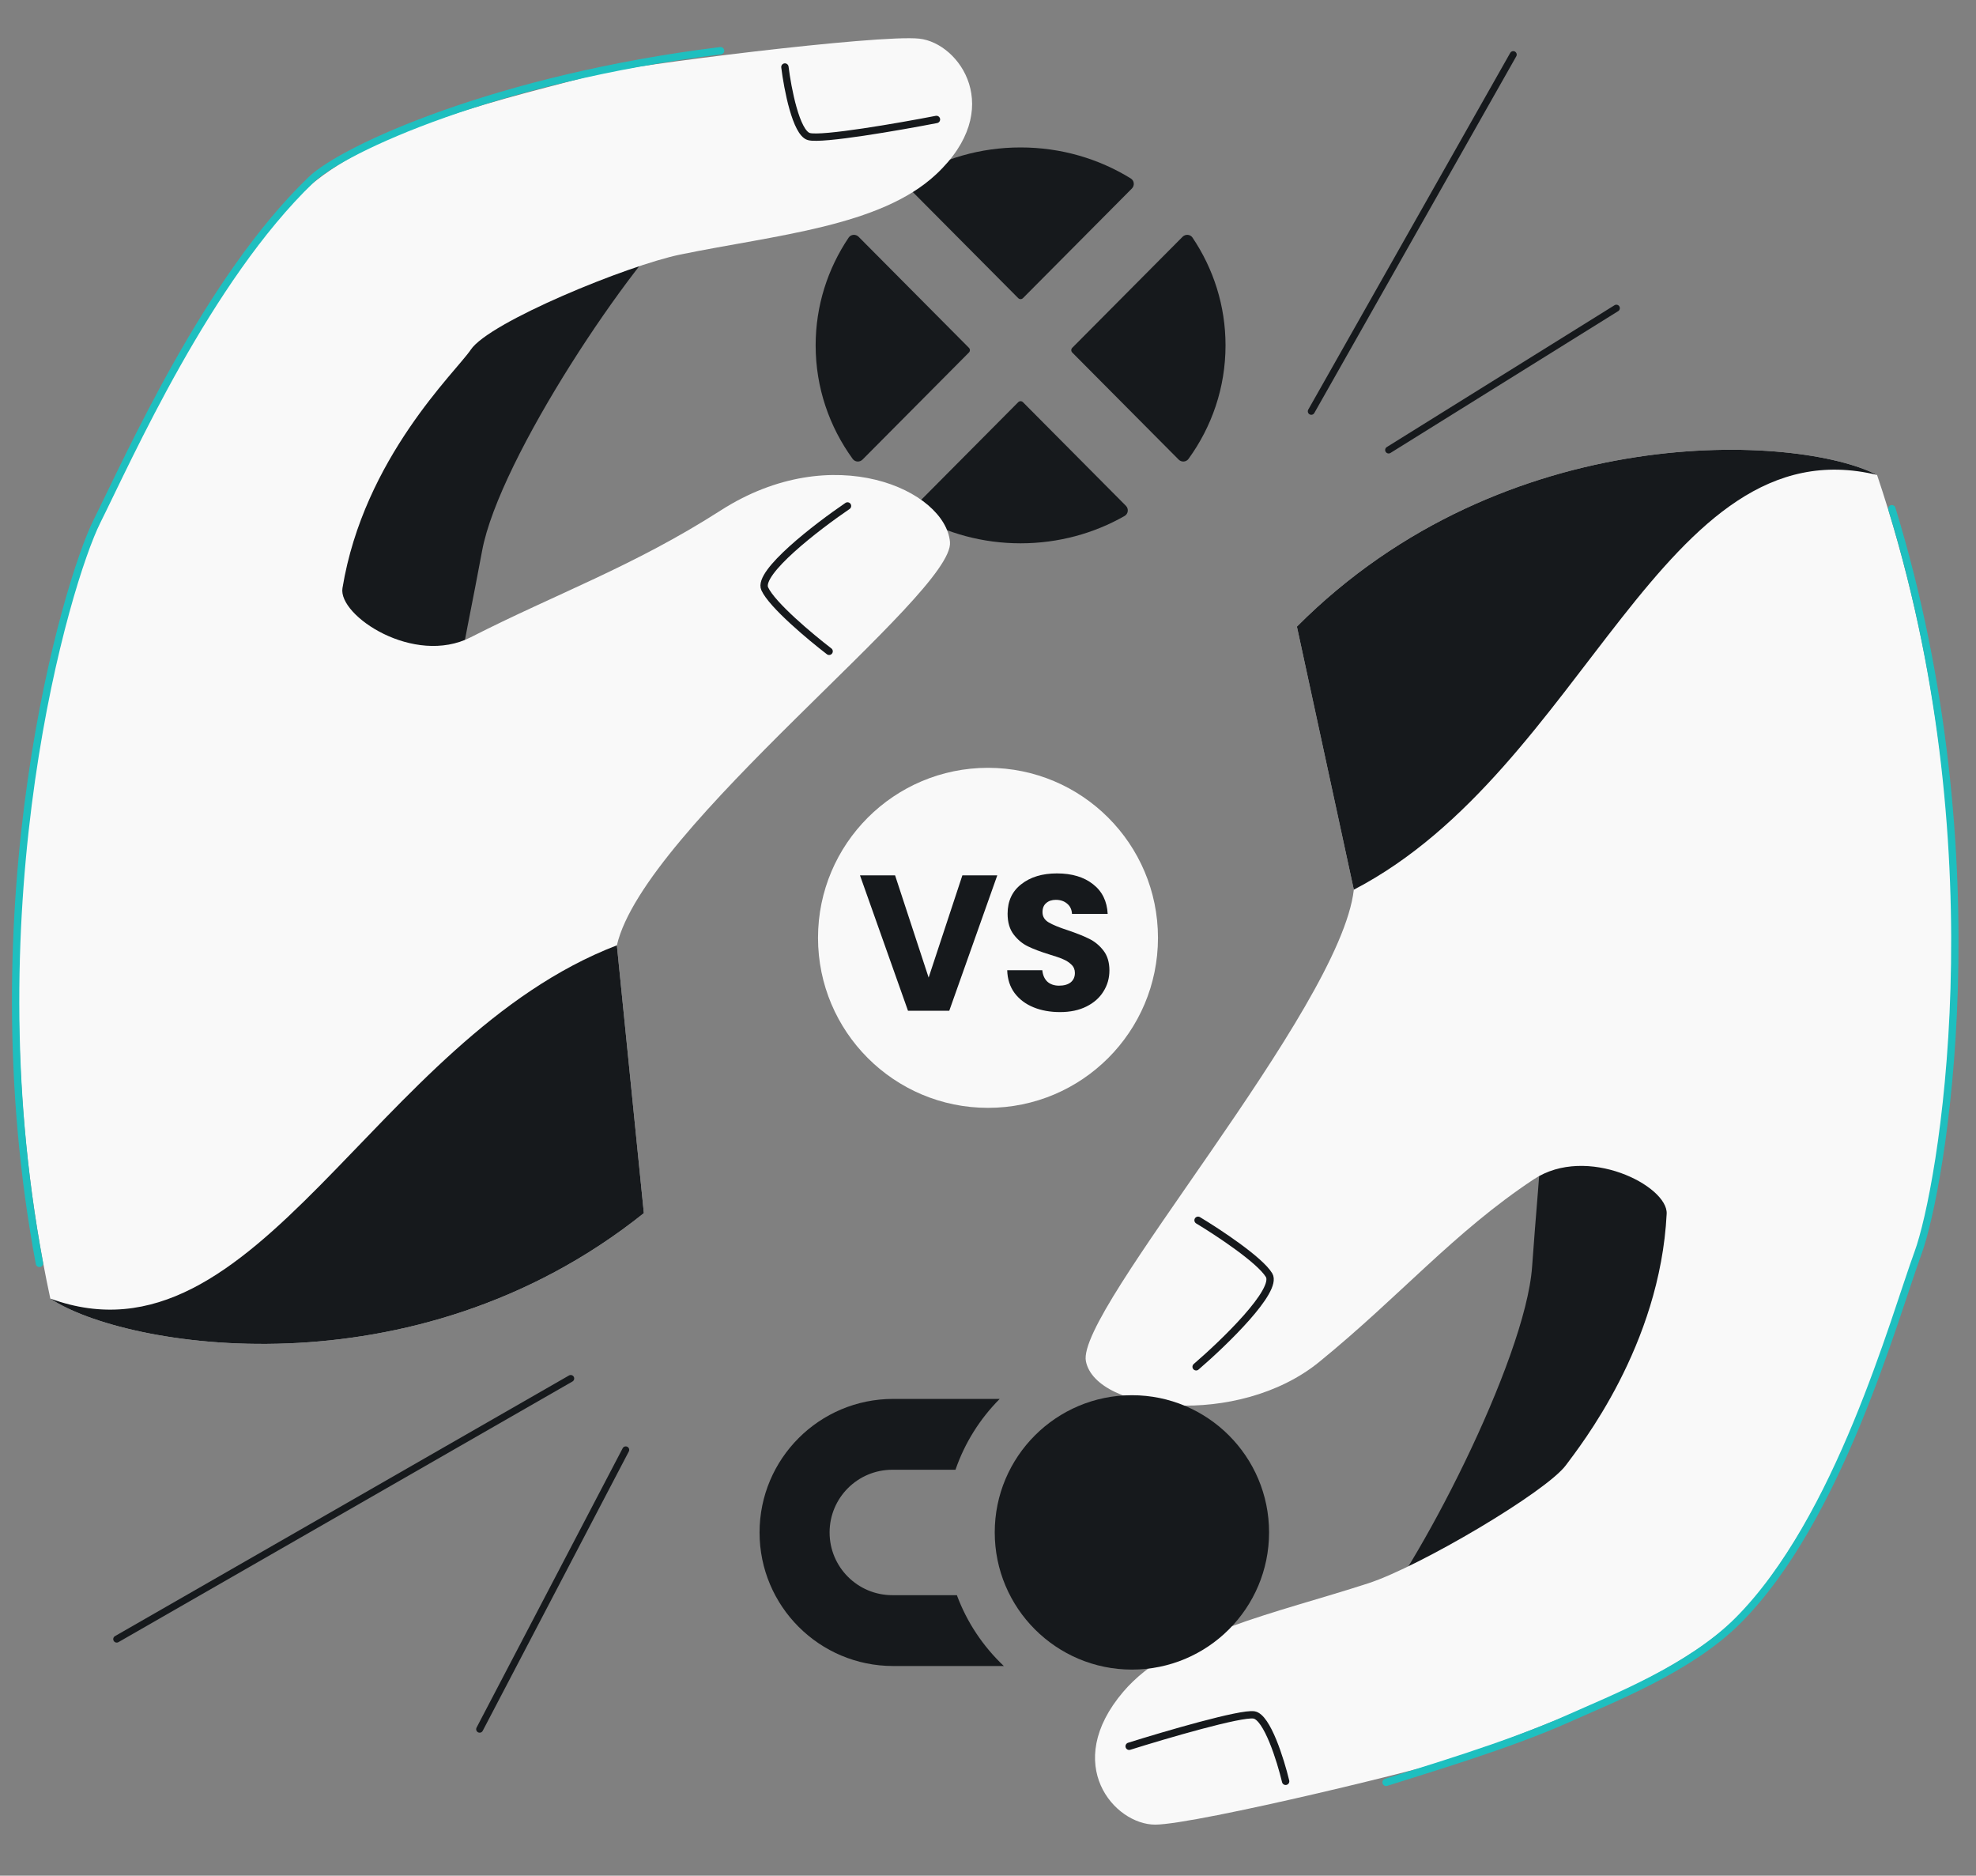 <svg width="569" height="540" viewBox="0 0 569 540" fill="none" xmlns="http://www.w3.org/2000/svg">
<rect x="0" y="0" width="569" height="540" fill="#808080" stroke="none"/>
<g clip-path="url(#clip0_948_2083)">
<path d="M441.182 364.607C439.3 391.665 407.481 452.894 393.076 468.654L421.549 470.513L516.884 415.568L521.311 306.448L443.429 283.673C447.338 300.009 443.065 337.548 441.182 364.607Z" fill="#16191C"/>
<path d="M323.462 487.04C337.726 470.31 367.328 464.515 394.075 455.802C408.724 451.03 445.261 429.509 450.941 421.789C454.933 416.364 478.025 387.441 479.927 349.438C480.327 341.432 456.936 329.402 441.631 339.534C418.683 354.726 403.094 373.215 379.826 392.137C356.559 411.059 315.656 406.567 312.694 391.917C309.733 377.267 385.931 290.657 389.842 256.137L373.451 180.399C433.543 120.083 518.133 125.148 540.51 136.732C575.815 241.659 559.268 341.675 552.327 360.636C545.386 379.596 530.672 429.454 504.338 461.181C486.964 482.113 447.02 495.487 423.259 504.891C414.831 508.226 344.384 525.282 332.659 525.306C320.934 525.33 305.631 507.953 323.462 487.04Z" fill="#F9F9F9"/>
<path d="M544.77 146.458C575.823 247.676 559.048 342.278 552.327 360.636C545.386 379.596 529.559 437.451 500.403 466.607C486.612 480.398 464.455 489.002 451.564 494.78C434.319 502.51 409.758 509.717 399.133 513.134" stroke="#1EBFBF" stroke-width="2.118" stroke-linecap="round"/>
<path d="M373.451 180.399C433.543 120.083 518.134 125.148 540.511 136.732C478.675 121.762 456.616 221.441 389.842 256.137L373.451 180.399Z" fill="#16191C"/>
<path d="M344.432 393.494C352.529 386.535 368.067 371.52 365.437 367.126C362.807 362.732 350.709 354.755 344.989 351.315M325.149 502.748C335.565 499.478 357.339 493.095 361.108 493.725C364.878 494.355 368.744 506.729 370.206 512.837" stroke="#16191C" stroke-width="2.118" stroke-linecap="round"/>
<path d="M275.537 459.246H256.956C246.972 459.246 238.886 451.167 238.886 441.192C238.886 431.217 246.972 423.137 256.956 423.137H275.137C277.811 415.378 282.204 408.429 287.872 402.743H257.2C235.946 402.743 218.719 419.956 218.719 441.192C218.719 462.427 235.946 479.64 257.2 479.64H289.059C283.102 474.02 278.432 467.071 275.537 459.246Z" fill="#16191C"/>
<path d="M325.944 401.677C304.135 401.677 286.442 419.359 286.442 441.168C286.442 462.977 304.124 480.67 325.944 480.67C347.764 480.67 365.435 462.988 365.435 441.168C365.435 419.348 347.752 401.677 325.944 401.677Z" fill="#16191C"/>
<path d="M325.61 51.373C326.636 52.006 326.775 53.425 325.925 54.28L294.564 85.835C294.189 86.213 293.578 86.213 293.203 85.835L261.842 54.28C260.992 53.425 261.131 52.006 262.157 51.373C271.319 45.722 282.205 42.447 293.883 42.447C305.562 42.447 316.448 45.722 325.61 51.373Z" fill="#16191C"/>
<path d="M343.399 68.416C342.741 67.438 341.357 67.335 340.526 68.171L308.759 100.134C308.387 100.509 308.387 101.113 308.759 101.487L339.394 132.311C340.206 133.128 341.553 133.051 342.231 132.119C348.953 122.865 352.898 111.594 352.898 99.432C352.898 87.993 349.408 77.342 343.399 68.416Z" fill="#16191C"/>
<path d="M323.832 148.545C324.902 147.935 325.07 146.48 324.201 145.607L294.564 115.786C294.189 115.409 293.578 115.409 293.203 115.786L263.566 145.607C262.697 146.48 262.865 147.935 263.935 148.545C272.714 153.548 282.952 156.418 293.883 156.418C304.815 156.418 315.053 153.548 323.832 148.545Z" fill="#16191C"/>
<path d="M248.373 132.311C247.561 133.128 246.214 133.051 245.536 132.119C238.814 122.865 234.869 111.594 234.869 99.432C234.869 87.993 238.359 77.342 244.368 68.416C245.026 67.438 246.41 67.335 247.241 68.171L279.008 100.134C279.38 100.509 279.38 101.113 279.008 101.487L248.373 132.311Z" fill="#16191C"/>
<path d="M138.821 158.603C143.735 131.928 182.238 74.666 198.325 60.626L170.241 55.577L69.332 99.451L52.66 207.38L127.486 238.77C125.438 222.098 133.907 185.278 138.821 158.603Z" fill="#16191C"/>
<path d="M269.565 50.187C253.509 65.206 223.443 67.635 195.885 73.284C180.793 76.379 140.871 92.711 135.555 100.686C131.412 106.901 104.78 131.769 98.616 169.318C97.317 177.228 119.207 191.812 135.555 183.466C160.065 170.952 182.294 163.13 207.542 146.945C239.888 126.21 272.259 141.162 273.554 156.052C274.849 170.942 185.404 238.297 177.635 272.158L185.404 349.259C118.909 402.434 35.425 387.887 14.493 373.86C-8.787 265.627 18.904 168.107 27.934 150.048C36.964 131.989 57.192 84.102 86.928 55.538C106.545 36.693 147.741 27.896 172.408 21.225C181.158 18.859 253.076 9.834 264.729 11.129C276.382 12.424 289.634 31.412 269.565 50.187Z" fill="#F9F9F9"/>
<path d="M11.354 363.716C-8.118 259.648 19.192 167.533 27.934 150.048C36.964 131.989 59.807 80.366 89.543 51.801C98.734 42.83 143.374 22.479 207.49 14.601" stroke="#1EBFBF" stroke-width="2.118" stroke-linecap="round"/>
<path d="M185.404 349.259C118.909 402.434 35.425 387.887 14.492 373.86C74.253 395.689 107.382 299.124 177.635 272.158L185.404 349.259Z" fill="#16191C"/>
<path d="M244.046 145.662C235.217 151.666 218.09 164.838 220.208 169.5C222.327 174.162 233.451 183.449 238.749 187.511M269.655 34.388C258.937 36.466 236.583 40.36 232.909 39.31C229.234 38.26 226.784 25.53 226.019 19.296" stroke="#16191C" stroke-width="2.118" stroke-linecap="round"/>
<circle cx="284.499" cy="270" r="48.947" fill="#F9F9F9"/>
<path d="M287.174 252.007L273.346 290.99H261.463L247.636 252.007H257.742L267.405 281.439L277.122 252.007H287.174ZM305.247 291.379C302.397 291.379 299.842 290.916 297.584 289.99C295.326 289.065 293.512 287.695 292.142 285.881C290.809 284.067 290.106 281.883 290.032 279.328H300.138C300.286 280.772 300.786 281.883 301.638 282.66C302.489 283.401 303.6 283.771 304.97 283.771C306.376 283.771 307.487 283.456 308.301 282.827C309.116 282.161 309.523 281.254 309.523 280.106C309.523 279.143 309.19 278.347 308.524 277.718C307.894 277.089 307.098 276.57 306.136 276.163C305.21 275.756 303.877 275.293 302.137 274.775C299.62 273.997 297.565 273.22 295.974 272.443C294.382 271.665 293.012 270.518 291.864 269C290.717 267.482 290.143 265.501 290.143 263.058C290.143 259.43 291.457 256.598 294.085 254.562C296.714 252.488 300.138 251.452 304.359 251.452C308.653 251.452 312.115 252.488 314.743 254.562C317.371 256.598 318.778 259.448 318.963 263.113H308.69C308.616 261.855 308.153 260.874 307.302 260.17C306.45 259.43 305.358 259.06 304.026 259.06C302.878 259.06 301.952 259.374 301.249 260.004C300.546 260.596 300.194 261.466 300.194 262.614C300.194 263.872 300.786 264.853 301.971 265.557C303.156 266.26 305.007 267.019 307.524 267.834C310.041 268.685 312.078 269.499 313.632 270.277C315.224 271.054 316.594 272.183 317.742 273.664C318.889 275.145 319.463 277.052 319.463 279.384C319.463 281.605 318.889 283.623 317.742 285.437C316.631 287.251 315.002 288.695 312.855 289.768C310.708 290.842 308.172 291.379 305.247 291.379Z" fill="#16191C"/>
<path d="M138.116 497.835L180.185 417.41M164.345 396.861L33.61 471.899M377.592 118.418L435.746 15.722M465.441 88.723L399.864 129.554" stroke="#16191C" stroke-width="2" stroke-linecap="round"/>
</g>
<defs>
<clipPath id="clip0_948_2083">
<rect x="0.466" width="568" height="540" rx="48" fill="white"/>
</clipPath>
</defs>
</svg>
